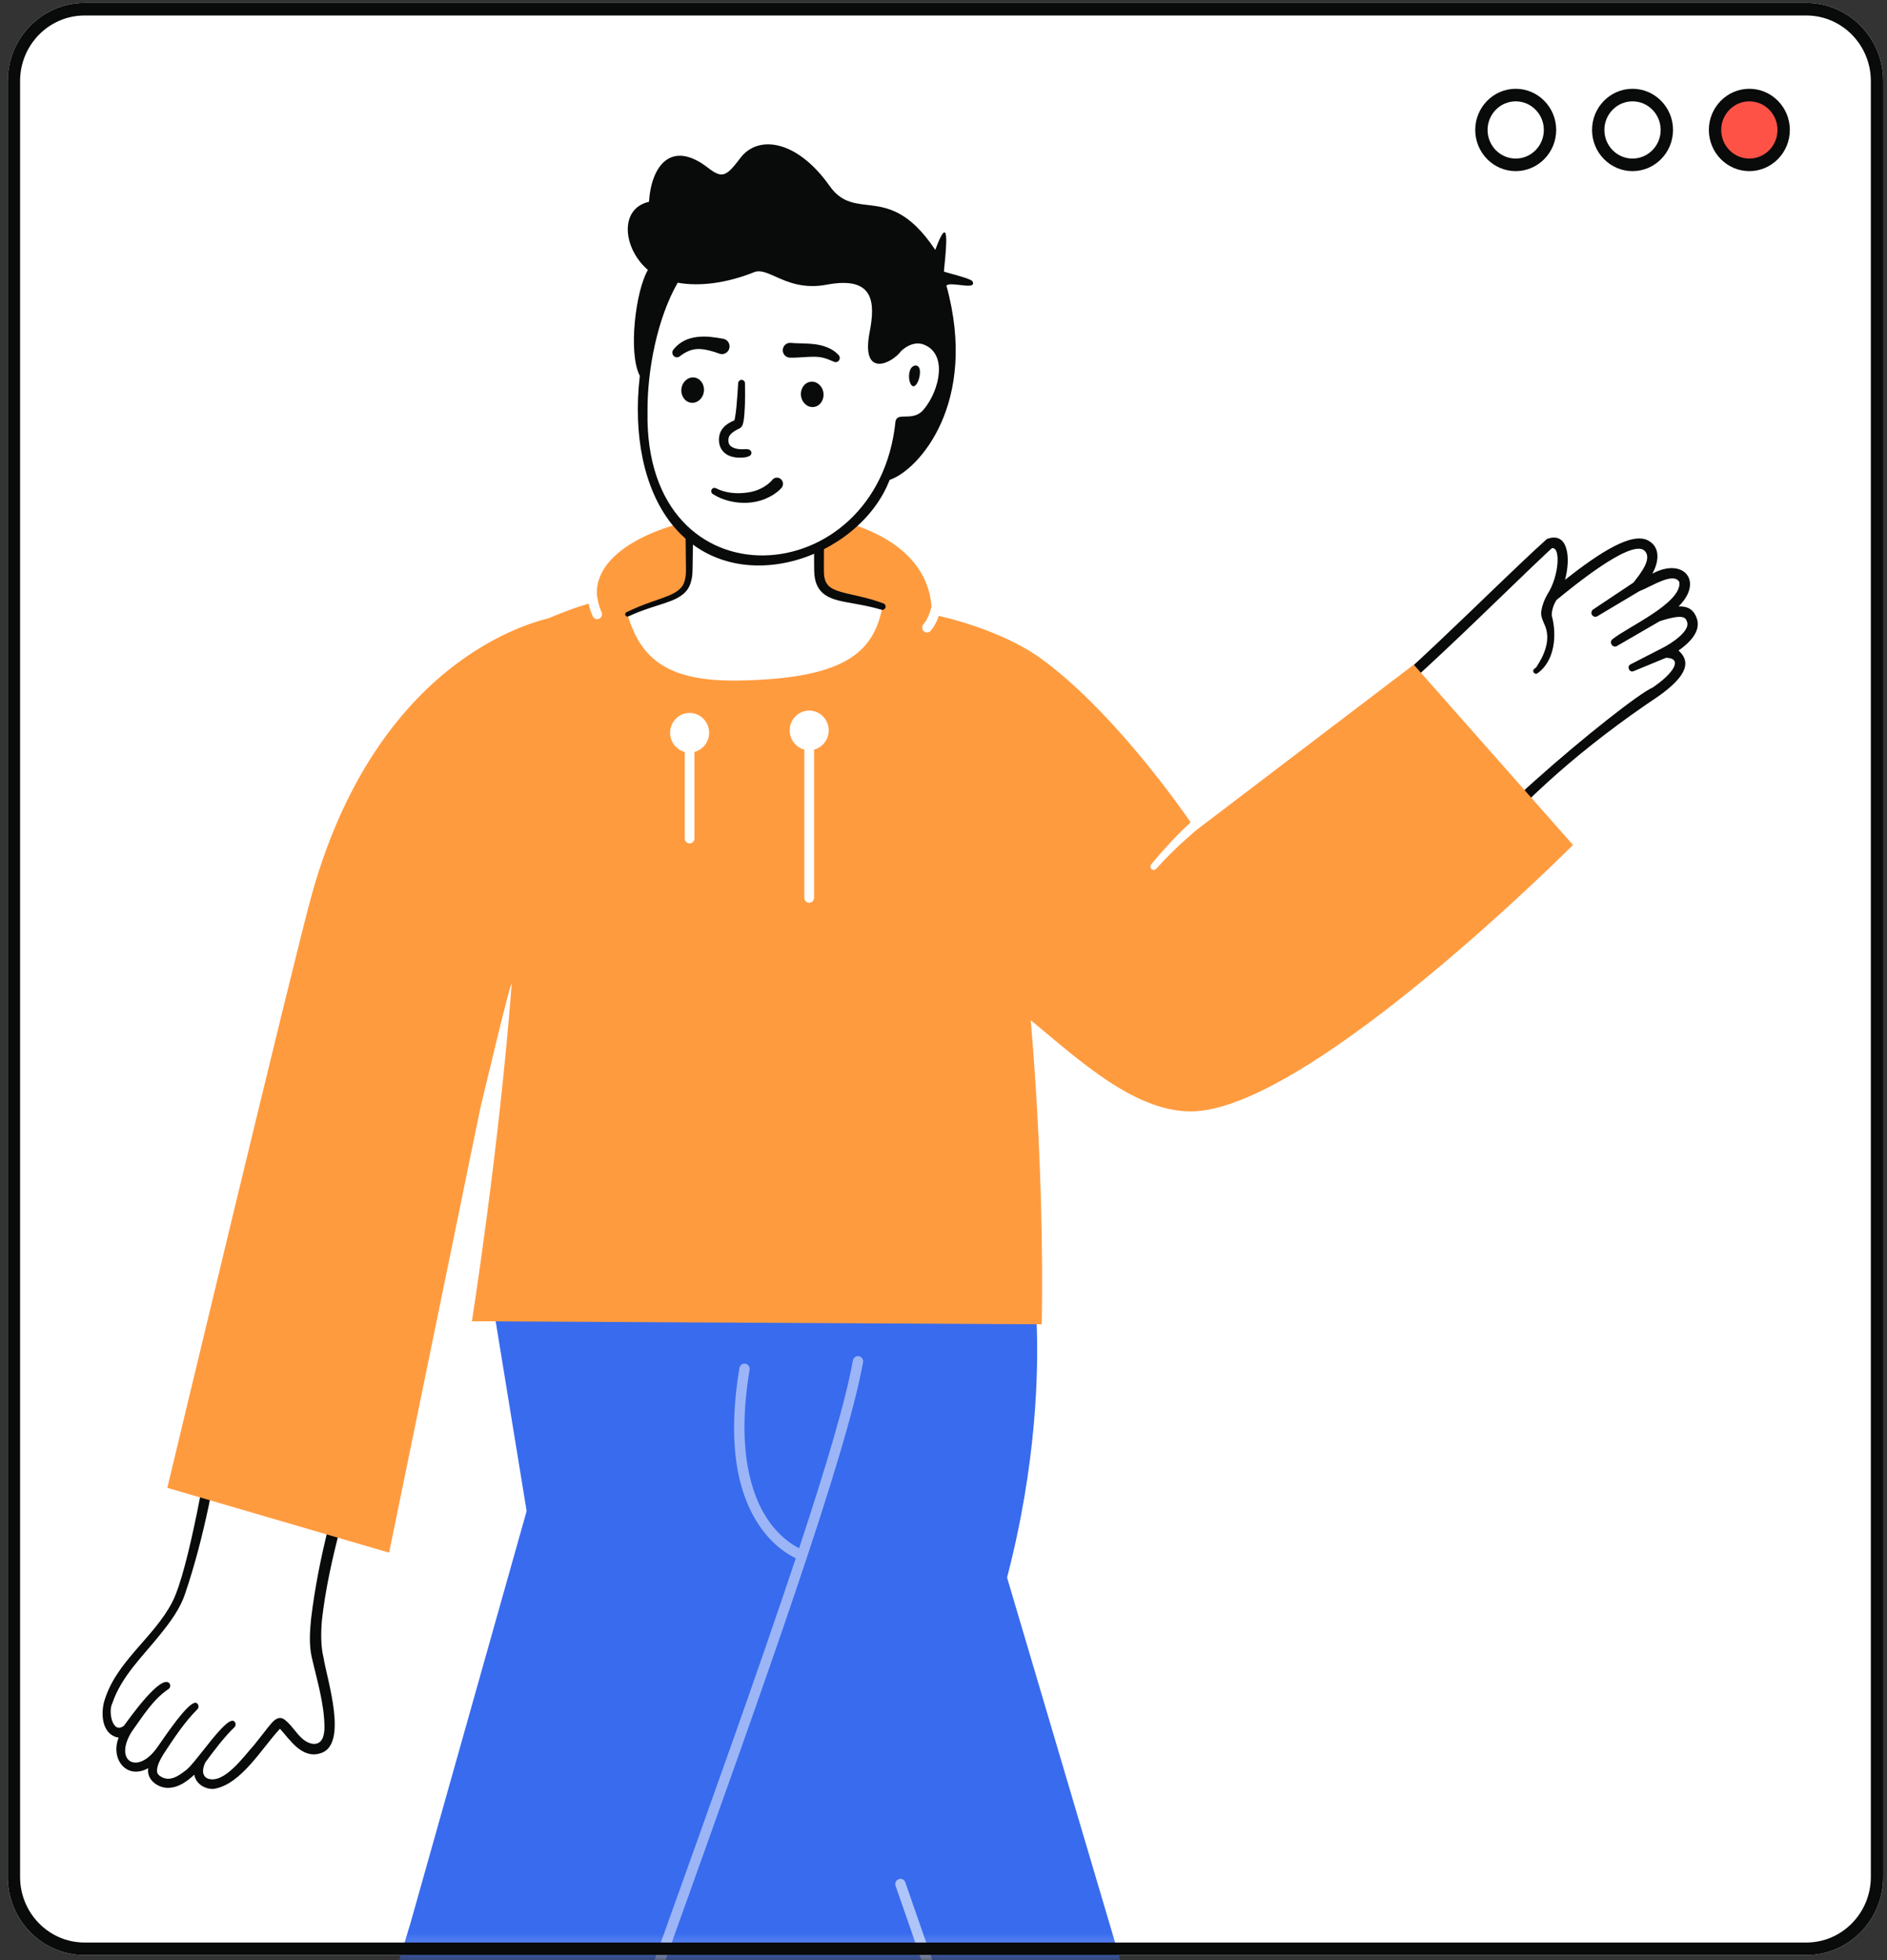 <svg width="104" height="108" viewBox="0 0 104 108" fill="none" xmlns="http://www.w3.org/2000/svg">
<rect x="0" y="0" width="104" height="108" fill="#333333" stroke="none"/>
<path fill-rule="evenodd" clip-rule="evenodd" d="M99.556 107.722C101.891 107.722 103.79 105.791 103.79 103.418V4.465C103.79 2.093 101.891 0.162 99.556 0.162H4.659C2.325 0.162 0.426 2.093 0.426 4.465V103.418C0.426 105.791 2.325 107.722 4.659 107.722H99.556Z" fill="white"/>
<mask id="mask0_45_6727" style="mask-type:alpha" maskUnits="userSpaceOnUse" x="0" y="0" width="104" height="108">
<path fill-rule="evenodd" clip-rule="evenodd" d="M99.556 107.722C101.891 107.722 103.79 105.791 103.79 103.418V4.465C103.79 2.093 101.891 0.162 99.556 0.162H4.659C2.325 0.162 0.426 2.093 0.426 4.465V103.418C0.426 105.791 2.325 107.722 4.659 107.722H99.556Z" fill="white"/>
</mask>
<g mask="url(#mask0_45_6727)">
<path fill-rule="evenodd" clip-rule="evenodd" d="M26.974 70.69L30.033 89.439L49.268 152.281C53.793 155.021 67.967 151.352 73.45 147.533L50.697 70.69H26.974Z" fill="#386BEE"/>
<g style="mix-blend-mode:overlay">
<path fill-rule="evenodd" clip-rule="evenodd" d="M49.533 103.539C49.681 103.485 49.843 103.564 49.895 103.715L66.298 150.929C66.35 151.08 66.273 151.245 66.125 151.298C66.094 151.309 66.062 151.314 66.03 151.314C65.913 151.314 65.804 151.24 65.762 151.122L49.359 103.907C49.307 103.757 49.385 103.592 49.533 103.539Z" fill="white" fill-opacity="0.6"/>
</g>
<path fill-rule="evenodd" clip-rule="evenodd" d="M56.961 70.689C56.961 70.689 58.747 82.794 51.687 97.191C38.407 124.271 36.548 144.589 33.018 154.125C27.734 156.967 8.905 155.797 8.352 153.128L22.614 105.993L32.569 70.689H56.961Z" fill="#386BEE"/>
<g style="mix-blend-mode:overlay">
<path fill-rule="evenodd" clip-rule="evenodd" d="M36.477 106.875C39.305 98.982 41.922 91.679 43.859 85.856C43.434 85.658 42.583 85.152 41.835 84.037C40.493 82.035 40.128 79.12 40.752 75.375C40.779 75.218 40.925 75.112 41.08 75.139C41.235 75.165 41.339 75.314 41.313 75.472C40.572 79.915 41.43 82.385 42.28 83.674C42.926 84.654 43.664 85.117 44.042 85.304C45.547 80.754 46.614 77.156 47.007 74.958C47.035 74.801 47.182 74.697 47.337 74.725C47.491 74.754 47.594 74.904 47.566 75.061C46.653 80.162 42.185 92.632 37.01 107.072C31.507 122.431 23.532 144.049 20.763 155.088C20.731 155.219 20.615 155.306 20.488 155.306C20.465 155.306 20.441 155.303 20.418 155.297C20.266 155.257 20.174 155.1 20.213 154.946C22.989 143.878 30.968 122.246 36.477 106.875Z" fill="white" fill-opacity="0.5"/>
</g>
<path fill-rule="evenodd" clip-rule="evenodd" d="M19.816 79.233C19.158 81.411 17.039 88.955 17.561 91.198C18.22 94.029 18.543 96.01 17.607 96.323C16.564 96.67 15.926 95.187 15.489 94.948C15.328 94.86 15.086 95.22 14.473 95.993C13.226 97.565 12.085 98.719 11.252 98.179C10.632 97.777 11.125 96.937 11.125 96.937C11.125 96.937 9.939 98.615 8.916 98.19C8.427 97.987 8.115 97.625 8.816 96.496C8.267 97.334 7.26 97.673 6.799 97.034C6.659 96.841 6.412 96.419 7.061 95.232C6.258 96.016 5.601 94.754 5.882 93.863C6.537 91.786 8.16 90.7 9.471 88.645C10.665 86.775 12.145 78.008 12.145 78.008" fill="white"/>
<path fill-rule="evenodd" clip-rule="evenodd" d="M5.732 93.784C6.364 91.555 8.484 90.244 9.5 88.261C10.41 86.486 11.415 80.402 11.865 77.959C11.926 77.597 12.486 77.679 12.425 78.057C11.844 81.354 11.279 84.66 10.193 87.835C9.917 88.656 9.386 89.365 8.853 90.029C7.868 91.268 6.695 92.344 6.183 93.868C5.956 94.293 6.197 95.589 6.836 95.081C7.12 94.694 8.908 92.156 9.354 92.768C9.414 92.878 9.375 93.017 9.267 93.078C8.424 93.645 7.842 94.605 7.251 95.426C6.266 97.03 7.544 97.793 8.609 96.358C8.852 96.048 10.557 93.386 10.884 93.878C10.965 93.966 10.959 94.105 10.871 94.186C10.154 94.904 9.581 95.785 9.021 96.633C8.85 96.912 8.649 97.269 8.653 97.582C8.655 97.744 8.786 97.857 8.939 97.927C9.361 98.137 9.781 97.899 10.161 97.6C10.695 97.323 12.526 94.387 12.927 94.862C13.009 94.951 13.003 95.091 12.915 95.173C12.329 95.744 11.812 96.435 11.322 97.099C11.158 97.421 11.093 97.85 11.46 98.001C12.358 98.305 13.429 96.785 13.988 96.169C14.245 95.854 14.525 95.488 14.78 95.165C14.976 94.939 15.252 94.511 15.63 94.711C16.211 95.105 16.526 95.994 17.253 96.086C17.752 96.118 17.874 95.663 17.883 95.197C17.88 93.878 17.468 92.568 17.175 91.285C17.027 90.594 17.079 89.881 17.141 89.228C17.55 85.775 18.506 82.443 19.544 79.148C19.652 78.811 20.19 78.95 20.088 79.318C19.227 82.601 18.125 85.884 17.743 89.26C17.684 89.961 17.674 90.703 17.834 91.35C18.022 92.543 19.237 96.204 17.622 96.615C16.633 96.897 15.99 95.873 15.431 95.252C14.436 96.308 13.299 98.324 11.781 98.566C11.307 98.597 10.786 98.287 10.71 97.783C10.306 98.154 9.837 98.504 9.256 98.508C8.693 98.511 8.061 98.053 8.171 97.424C6.952 98.094 6.075 96.886 6.541 95.743C5.634 95.59 5.552 94.501 5.732 93.784Z" fill="#090A0A"/>
<path fill-rule="evenodd" clip-rule="evenodd" d="M85.391 29.952C86.214 29.504 86.456 31.422 85.519 32.906C86.748 31.903 89.697 29.461 90.714 30.044C91.742 30.633 90.214 32.32 90.214 32.32C91.262 31.832 92.517 31.14 92.822 31.972C93.15 32.869 91.364 33.96 91.364 33.96C92.692 33.53 93.083 33.649 93.258 34.197C93.538 35.074 91.757 35.959 91.757 35.959C92.598 35.86 93.298 36.749 91.242 38.124C88.975 39.64 84.276 42.977 80.542 47.751C80.009 48.433 73.822 46.984 70.009 43.552C77.476 38.233 84.326 30.532 85.391 29.952Z" fill="white"/>
<path fill-rule="evenodd" clip-rule="evenodd" d="M71.614 42.004C76.946 37.966 82.05 32.581 85.257 29.697C86.452 29.255 86.573 30.785 86.254 31.946C88.172 30.437 89.961 29.28 90.854 29.792C91.543 30.172 91.412 31.006 91.064 31.61C92.788 30.678 93.91 32.036 92.515 33.412C93.021 33.395 93.361 33.584 93.528 34.107C93.754 34.816 93.07 35.455 92.511 35.843C93.159 36.424 93.072 37.182 91.398 38.365C87.348 41.074 83.977 44.036 81.378 47.169C78.621 47.712 89.666 38.468 91.086 37.883C92.319 37.039 92.727 36.262 91.822 36.243L90.034 36.981C89.8 37.081 89.638 36.718 89.866 36.605C89.868 36.603 91.631 35.701 91.632 35.699C92.141 35.446 93.141 34.767 92.987 34.286C92.91 34.043 92.829 33.792 91.478 34.226L89.116 35.594C88.873 35.739 88.647 35.356 88.888 35.207C89.681 34.556 92.7 33.231 92.556 32.073C92.234 31.491 91.032 32.312 90.345 32.577C90.345 32.577 88.036 33.954 88.036 33.954C87.937 34.013 87.808 33.983 87.745 33.885C87.679 33.783 87.707 33.646 87.807 33.579L90.026 32.1C90.38 31.64 91.16 30.714 90.575 30.295C89.749 29.822 86.766 32.258 85.786 33.058C85.632 33.285 85.511 33.644 85.524 33.916C85.816 34.985 85.697 36.415 84.733 37.102C84.583 37.206 84.41 36.973 84.557 36.856C84.61 36.813 84.68 36.778 84.703 36.713C84.731 36.636 85.581 35.526 85.159 34.495C85.046 34.221 84.88 33.914 84.956 33.625C85.007 33.306 85.125 33.027 85.28 32.75C85.931 31.761 86.031 30.095 85.525 30.207C82.385 33.127 77.274 38.41 71.958 42.464C71.674 42.692 71.312 42.228 71.614 42.004Z" fill="#090A0A"/>
<path fill-rule="evenodd" clip-rule="evenodd" d="M32.44 33.261C32.489 33.482 32.561 33.716 32.668 33.955C32.713 34.055 32.81 34.114 32.911 34.114C32.948 34.114 32.986 34.106 33.022 34.09C33.156 34.028 33.216 33.867 33.155 33.73C32.989 33.358 32.919 32.998 32.893 32.698C32.81 27.344 50.775 25.874 51.338 33.426C51.257 33.754 51.12 34.133 50.892 34.398C50.794 34.511 50.805 34.682 50.916 34.781C50.966 34.827 51.029 34.849 51.092 34.849C51.166 34.849 51.24 34.818 51.293 34.757C51.498 34.52 51.642 34.223 51.744 33.933C53.498 34.343 55.804 35.131 57.439 36.333C61.129 39.047 64.6 43.837 65.621 45.306C65.26 45.643 64.91 45.988 64.574 46.347C64.184 46.762 63.809 47.186 63.446 47.63C63.382 47.709 63.393 47.826 63.47 47.891C63.545 47.955 63.655 47.946 63.72 47.874L63.723 47.871C64.095 47.459 64.489 47.057 64.891 46.671C65.224 46.349 65.922 45.748 65.922 45.748L77.918 36.622L86.694 46.556C86.694 46.556 72.455 60.847 65.895 61.228C62.67 61.415 59.43 58.368 56.81 56.211C57.615 65.62 57.412 72.969 57.412 72.969L26.008 72.799C26.008 72.799 27.503 63.343 28.199 54.253C28.253 53.541 26.462 61.108 26.462 61.108L21.445 85.549L9.222 81.978C9.222 81.978 16.287 52.454 17.21 49.193C21.045 35.648 30.235 34.126 30.265 34.054C30.265 34.054 31.425 33.55 32.44 33.261Z" fill="#FF9B3F"/>
<path fill-rule="evenodd" clip-rule="evenodd" d="M45.129 24.523C45.129 24.523 45.14 29.106 45.14 31.427C45.14 33.136 46.592 32.726 48.638 33.423C48.164 35.834 46.748 37.405 40.68 37.496C36.842 37.553 35.318 36.349 34.58 33.847C36.658 32.847 37.989 33.136 37.989 31.427C37.989 29.106 38 24.523 38 24.523" fill="white"/>
<path fill-rule="evenodd" clip-rule="evenodd" d="M34.526 33.733C34.955 33.521 35.4 33.342 35.847 33.184C36.291 33.022 36.75 32.89 37.142 32.682C37.335 32.576 37.503 32.446 37.615 32.277C37.726 32.108 37.771 31.897 37.797 31.681C37.799 31.567 37.81 31.465 37.806 31.341L37.802 30.983L37.794 30.265L37.732 24.523C37.732 24.521 37.732 24.517 37.732 24.515C37.735 24.365 37.856 24.246 38.004 24.248C38.151 24.25 38.269 24.374 38.267 24.524L38.186 30.265L38.176 30.983L38.171 31.341C38.172 31.457 38.158 31.594 38.151 31.718C38.115 31.974 38.053 32.242 37.894 32.471C37.736 32.699 37.513 32.856 37.291 32.971C36.839 33.194 36.382 33.308 35.938 33.458C35.493 33.603 35.056 33.767 34.633 33.962L34.632 33.962C34.571 33.991 34.498 33.964 34.468 33.902C34.438 33.839 34.464 33.763 34.526 33.733Z" fill="#090A0A"/>
<path fill-rule="evenodd" clip-rule="evenodd" d="M45.126 24.254C45.273 24.252 45.394 24.372 45.396 24.523C45.417 26.422 45.42 28.322 45.411 30.222L45.408 30.934C45.41 31.167 45.401 31.424 45.413 31.623C45.427 31.831 45.475 32.021 45.574 32.164C45.668 32.31 45.824 32.416 46.015 32.498C46.401 32.659 46.869 32.742 47.325 32.849C47.785 32.953 48.247 33.08 48.694 33.25C48.781 33.284 48.83 33.38 48.803 33.472C48.775 33.569 48.675 33.624 48.581 33.595C48.142 33.464 47.694 33.37 47.237 33.288C47.009 33.245 46.779 33.207 46.544 33.161C46.31 33.114 46.071 33.061 45.828 32.964C45.707 32.914 45.585 32.854 45.468 32.773C45.351 32.693 45.243 32.587 45.157 32.466C44.981 32.221 44.911 31.932 44.886 31.67C44.872 31.537 44.873 31.405 44.872 31.291L44.869 30.935L44.865 30.222C44.849 28.323 44.847 26.423 44.861 24.524C44.863 24.376 44.98 24.256 45.126 24.254Z" fill="#090A0A"/>
<path fill-rule="evenodd" clip-rule="evenodd" d="M36.932 40.375C36.932 39.772 37.414 39.282 38.007 39.282C38.601 39.282 39.082 39.772 39.082 40.375C39.082 40.884 38.739 41.311 38.274 41.432V46.2C38.274 46.35 38.155 46.471 38.007 46.471C37.86 46.471 37.74 46.35 37.74 46.2V41.432C37.276 41.311 36.932 40.884 36.932 40.375Z" fill="white"/>
<path fill-rule="evenodd" clip-rule="evenodd" d="M43.524 40.244C43.524 39.641 44.005 39.152 44.599 39.152C45.192 39.152 45.673 39.641 45.673 40.244C45.673 40.754 45.33 41.181 44.866 41.302V49.471C44.866 49.621 44.746 49.742 44.599 49.742C44.451 49.742 44.331 49.621 44.331 49.471V41.302C43.867 41.181 43.524 40.754 43.524 40.244Z" fill="white"/>
<path fill-rule="evenodd" clip-rule="evenodd" d="M35.842 18.899C37.371 12.088 41.726 11.597 44.881 12.18C47.395 12.644 49.837 14.842 49.552 19.093C50.44 18.225 51.702 18.754 51.937 19.75C52.212 20.914 51.486 23.556 49.623 23.221C49.443 26.344 46.904 30.918 41.868 30.876C36.381 30.831 34.486 24.937 35.842 18.899Z" fill="white"/>
<path fill-rule="evenodd" clip-rule="evenodd" d="M49.896 22.95C49.627 22.953 49.414 22.955 49.356 23.206C48.405 32.727 35.5 33.58 35.687 22.702C35.668 20.36 36.239 17.511 37.351 15.577C38.581 15.8 40.091 15.59 41.561 14.997C41.895 14.863 42.263 15.027 42.734 15.238C43.404 15.538 44.281 15.93 45.56 15.687C48.175 15.192 48.25 16.651 47.929 18.303C47.436 20.843 49.139 20.054 49.668 19.337C50.019 19.016 50.445 18.832 50.88 18.973C52.266 19.475 51.767 21.509 50.953 22.506C50.628 22.942 50.22 22.946 49.896 22.95ZM35.769 11.118C34.107 11.497 34.334 13.696 35.708 14.872C35.031 16.027 34.609 19.451 35.263 20.709C34.885 23.963 35.488 26.905 36.972 28.813C40.432 33.257 47.367 30.772 49.031 26.443C50.638 25.899 53.944 22.203 52.16 15.732C52.27 15.629 52.595 15.667 52.912 15.705C53.338 15.755 53.749 15.804 53.599 15.504C53.541 15.387 52.829 15.192 52.352 15.061C52.219 15.024 52.104 14.993 52.027 14.969C52.021 14.955 52.035 14.807 52.057 14.595C52.148 13.68 52.36 11.569 51.546 13.77C50.083 11.563 48.855 11.417 47.797 11.291C47.022 11.199 46.339 11.117 45.722 10.244C43.925 7.701 41.78 7.417 40.812 8.696C40.031 9.729 39.808 9.854 39.023 9.246C37.001 7.678 35.897 9.119 35.769 11.118ZM50.687 20.691C50.743 20.341 50.651 20.169 50.508 20.145C50.364 20.121 50.17 20.215 50.114 20.564C50.058 20.914 50.182 21.258 50.326 21.282C50.469 21.305 50.631 21.041 50.687 20.691Z" fill="#090A0A"/>
<path fill-rule="evenodd" clip-rule="evenodd" d="M37.111 19.266C37.263 19.074 37.461 18.903 37.692 18.782C37.923 18.659 38.182 18.596 38.432 18.566C38.683 18.537 38.929 18.54 39.167 18.563C39.404 18.587 39.635 18.625 39.863 18.666C39.886 18.67 39.911 18.677 39.935 18.686C40.152 18.767 40.263 19.012 40.183 19.233C40.103 19.453 39.862 19.566 39.645 19.485C39.449 19.411 39.251 19.349 39.055 19.304C38.86 19.259 38.666 19.226 38.479 19.23C38.104 19.237 37.784 19.384 37.468 19.631L37.464 19.634C37.373 19.705 37.243 19.707 37.149 19.63C37.04 19.541 37.023 19.378 37.111 19.266ZM44.075 18.918C43.904 18.913 43.739 18.908 43.579 18.893C43.358 18.873 43.163 19.038 43.143 19.262C43.123 19.486 43.285 19.685 43.506 19.705C43.515 19.706 43.524 19.707 43.533 19.707L43.54 19.707C43.798 19.712 44.048 19.696 44.286 19.68C44.481 19.667 44.669 19.655 44.848 19.656C45.046 19.656 45.235 19.675 45.416 19.725C45.596 19.775 45.77 19.849 45.959 19.931L45.968 19.935C46.083 19.985 46.217 19.93 46.266 19.813C46.301 19.727 46.282 19.631 46.224 19.567C46.059 19.385 45.846 19.243 45.612 19.148C45.38 19.05 45.133 18.994 44.895 18.964C44.691 18.938 44.494 18.931 44.304 18.925H44.304C44.272 18.924 44.24 18.923 44.209 18.922C44.164 18.92 44.119 18.919 44.075 18.918H44.075ZM38.792 21.586C38.847 21.203 38.615 20.851 38.274 20.801C37.933 20.751 37.613 21.021 37.558 21.404C37.504 21.788 37.736 22.139 38.076 22.189C38.417 22.239 38.738 21.969 38.792 21.586ZM41.119 25.188C41.179 25.174 41.224 25.161 41.3 25.127C41.395 25.086 41.439 24.975 41.399 24.878C41.375 24.822 41.327 24.783 41.272 24.769L41.2 24.751C41.17 24.743 41.106 24.746 41.058 24.748L41.044 24.749C40.997 24.752 40.964 24.755 40.915 24.755C40.818 24.756 40.721 24.748 40.63 24.732C40.448 24.7 40.292 24.623 40.218 24.521C40.18 24.471 40.157 24.411 40.148 24.338C40.139 24.267 40.144 24.175 40.162 24.112C40.196 23.985 40.297 23.879 40.452 23.773C40.528 23.722 40.613 23.674 40.704 23.631L40.738 23.615L40.759 23.605C40.78 23.595 40.806 23.577 40.818 23.566C40.831 23.555 40.844 23.543 40.855 23.53L40.877 23.502C40.916 23.442 40.928 23.408 40.938 23.375C40.941 23.368 40.943 23.361 40.945 23.355C40.967 23.28 40.978 23.219 40.988 23.157C41.024 22.916 41.036 22.692 41.047 22.465C41.069 22.013 41.07 21.567 41.06 21.118C41.057 21.012 40.971 20.928 40.867 20.93C40.769 20.933 40.689 21.011 40.683 21.11L40.683 21.112C40.657 21.552 40.627 21.995 40.586 22.431C40.564 22.648 40.539 22.868 40.499 23.065C40.491 23.1 40.483 23.133 40.474 23.162C40.372 23.204 40.27 23.253 40.168 23.315C40.06 23.383 39.95 23.464 39.855 23.576C39.758 23.686 39.683 23.833 39.65 23.983C39.617 24.136 39.617 24.272 39.64 24.42C39.663 24.566 39.725 24.72 39.826 24.842C39.926 24.965 40.053 25.052 40.181 25.107C40.31 25.163 40.439 25.19 40.565 25.206C40.691 25.22 40.814 25.221 40.935 25.212C40.991 25.208 41.065 25.201 41.119 25.188ZM39.456 26.901L39.458 26.902C39.973 27.161 40.572 27.22 41.136 27.146C41.414 27.114 41.685 27.041 41.93 26.919C42.053 26.859 42.171 26.789 42.278 26.708C42.332 26.668 42.383 26.625 42.432 26.581C42.438 26.575 42.445 26.569 42.452 26.562C42.468 26.546 42.485 26.53 42.5 26.514C42.521 26.494 42.546 26.464 42.552 26.456C42.558 26.447 42.565 26.438 42.573 26.43C42.696 26.291 42.908 26.28 43.045 26.406C43.182 26.532 43.193 26.747 43.069 26.886L43.066 26.889C43.021 26.94 42.992 26.967 42.956 27C42.929 27.026 42.901 27.049 42.873 27.073C42.866 27.078 42.859 27.084 42.853 27.09C42.782 27.146 42.711 27.198 42.637 27.245C42.489 27.342 42.334 27.421 42.174 27.486C41.855 27.62 41.515 27.687 41.179 27.704C40.845 27.721 40.516 27.682 40.193 27.605C39.872 27.526 39.56 27.398 39.28 27.217C39.204 27.168 39.175 27.067 39.216 26.983C39.26 26.892 39.367 26.856 39.456 26.901ZM45.382 21.639C45.327 21.256 45.007 20.985 44.666 21.035C44.325 21.086 44.093 21.437 44.148 21.82C44.202 22.203 44.523 22.473 44.864 22.423C45.204 22.373 45.436 22.022 45.382 21.639Z" fill="#090A0A"/>
</g>
<path fill-rule="evenodd" clip-rule="evenodd" d="M99.556 0.854C101.515 0.854 103.109 2.474 103.109 4.465V103.418C103.109 105.41 101.515 107.031 99.556 107.031H4.659C2.701 107.031 1.107 105.41 1.107 103.418V4.465C1.107 2.474 2.701 0.854 4.659 0.854H99.556ZM99.556 107.722C101.891 107.722 103.79 105.791 103.79 103.418V4.465C103.79 2.093 101.891 0.162 99.556 0.162H4.659C2.325 0.162 0.426 2.093 0.426 4.465V103.418C0.426 105.791 2.325 107.722 4.659 107.722H99.556Z" fill="#090A0A"/>
<path fill-rule="evenodd" clip-rule="evenodd" d="M89.975 5.584C90.83 5.584 91.526 6.291 91.526 7.16C91.526 8.03 90.83 8.737 89.975 8.737C89.12 8.737 88.424 8.03 88.424 7.16C88.424 6.291 89.12 5.584 89.975 5.584ZM89.975 9.429C91.206 9.429 92.207 8.411 92.207 7.16C92.207 5.91 91.206 4.892 89.975 4.892C88.745 4.892 87.744 5.91 87.744 7.16C87.744 8.411 88.745 9.429 89.975 9.429Z" fill="#090A0A"/>
<path fill-rule="evenodd" clip-rule="evenodd" d="M83.537 5.584C84.391 5.584 85.087 6.291 85.087 7.16C85.087 8.03 84.391 8.737 83.537 8.737C82.682 8.737 81.986 8.03 81.986 7.16C81.986 6.291 82.682 5.584 83.537 5.584ZM83.537 9.429C84.767 9.429 85.768 8.411 85.768 7.16C85.768 5.91 84.767 4.892 83.537 4.892C82.306 4.892 81.306 5.91 81.306 7.16C81.306 8.411 82.306 9.429 83.537 9.429Z" fill="#090A0A"/>
<path fill-rule="evenodd" clip-rule="evenodd" d="M94.522 7.16C94.522 8.222 95.369 9.083 96.414 9.083C97.458 9.083 98.305 8.222 98.305 7.16C98.305 6.098 97.458 5.238 96.414 5.238C95.369 5.238 94.522 6.098 94.522 7.16Z" fill="#FF5247"/>
<path fill-rule="evenodd" clip-rule="evenodd" d="M96.414 5.584C97.269 5.584 97.965 6.291 97.965 7.16C97.965 8.03 97.269 8.737 96.414 8.737C95.559 8.737 94.863 8.03 94.863 7.16C94.863 6.291 95.559 5.584 96.414 5.584ZM96.414 9.429C97.644 9.429 98.645 8.411 98.645 7.16C98.645 5.91 97.644 4.892 96.414 4.892C95.183 4.892 94.182 5.91 94.182 7.16C94.182 8.411 95.183 9.429 96.414 9.429Z" fill="#090A0A"/>
</svg>
